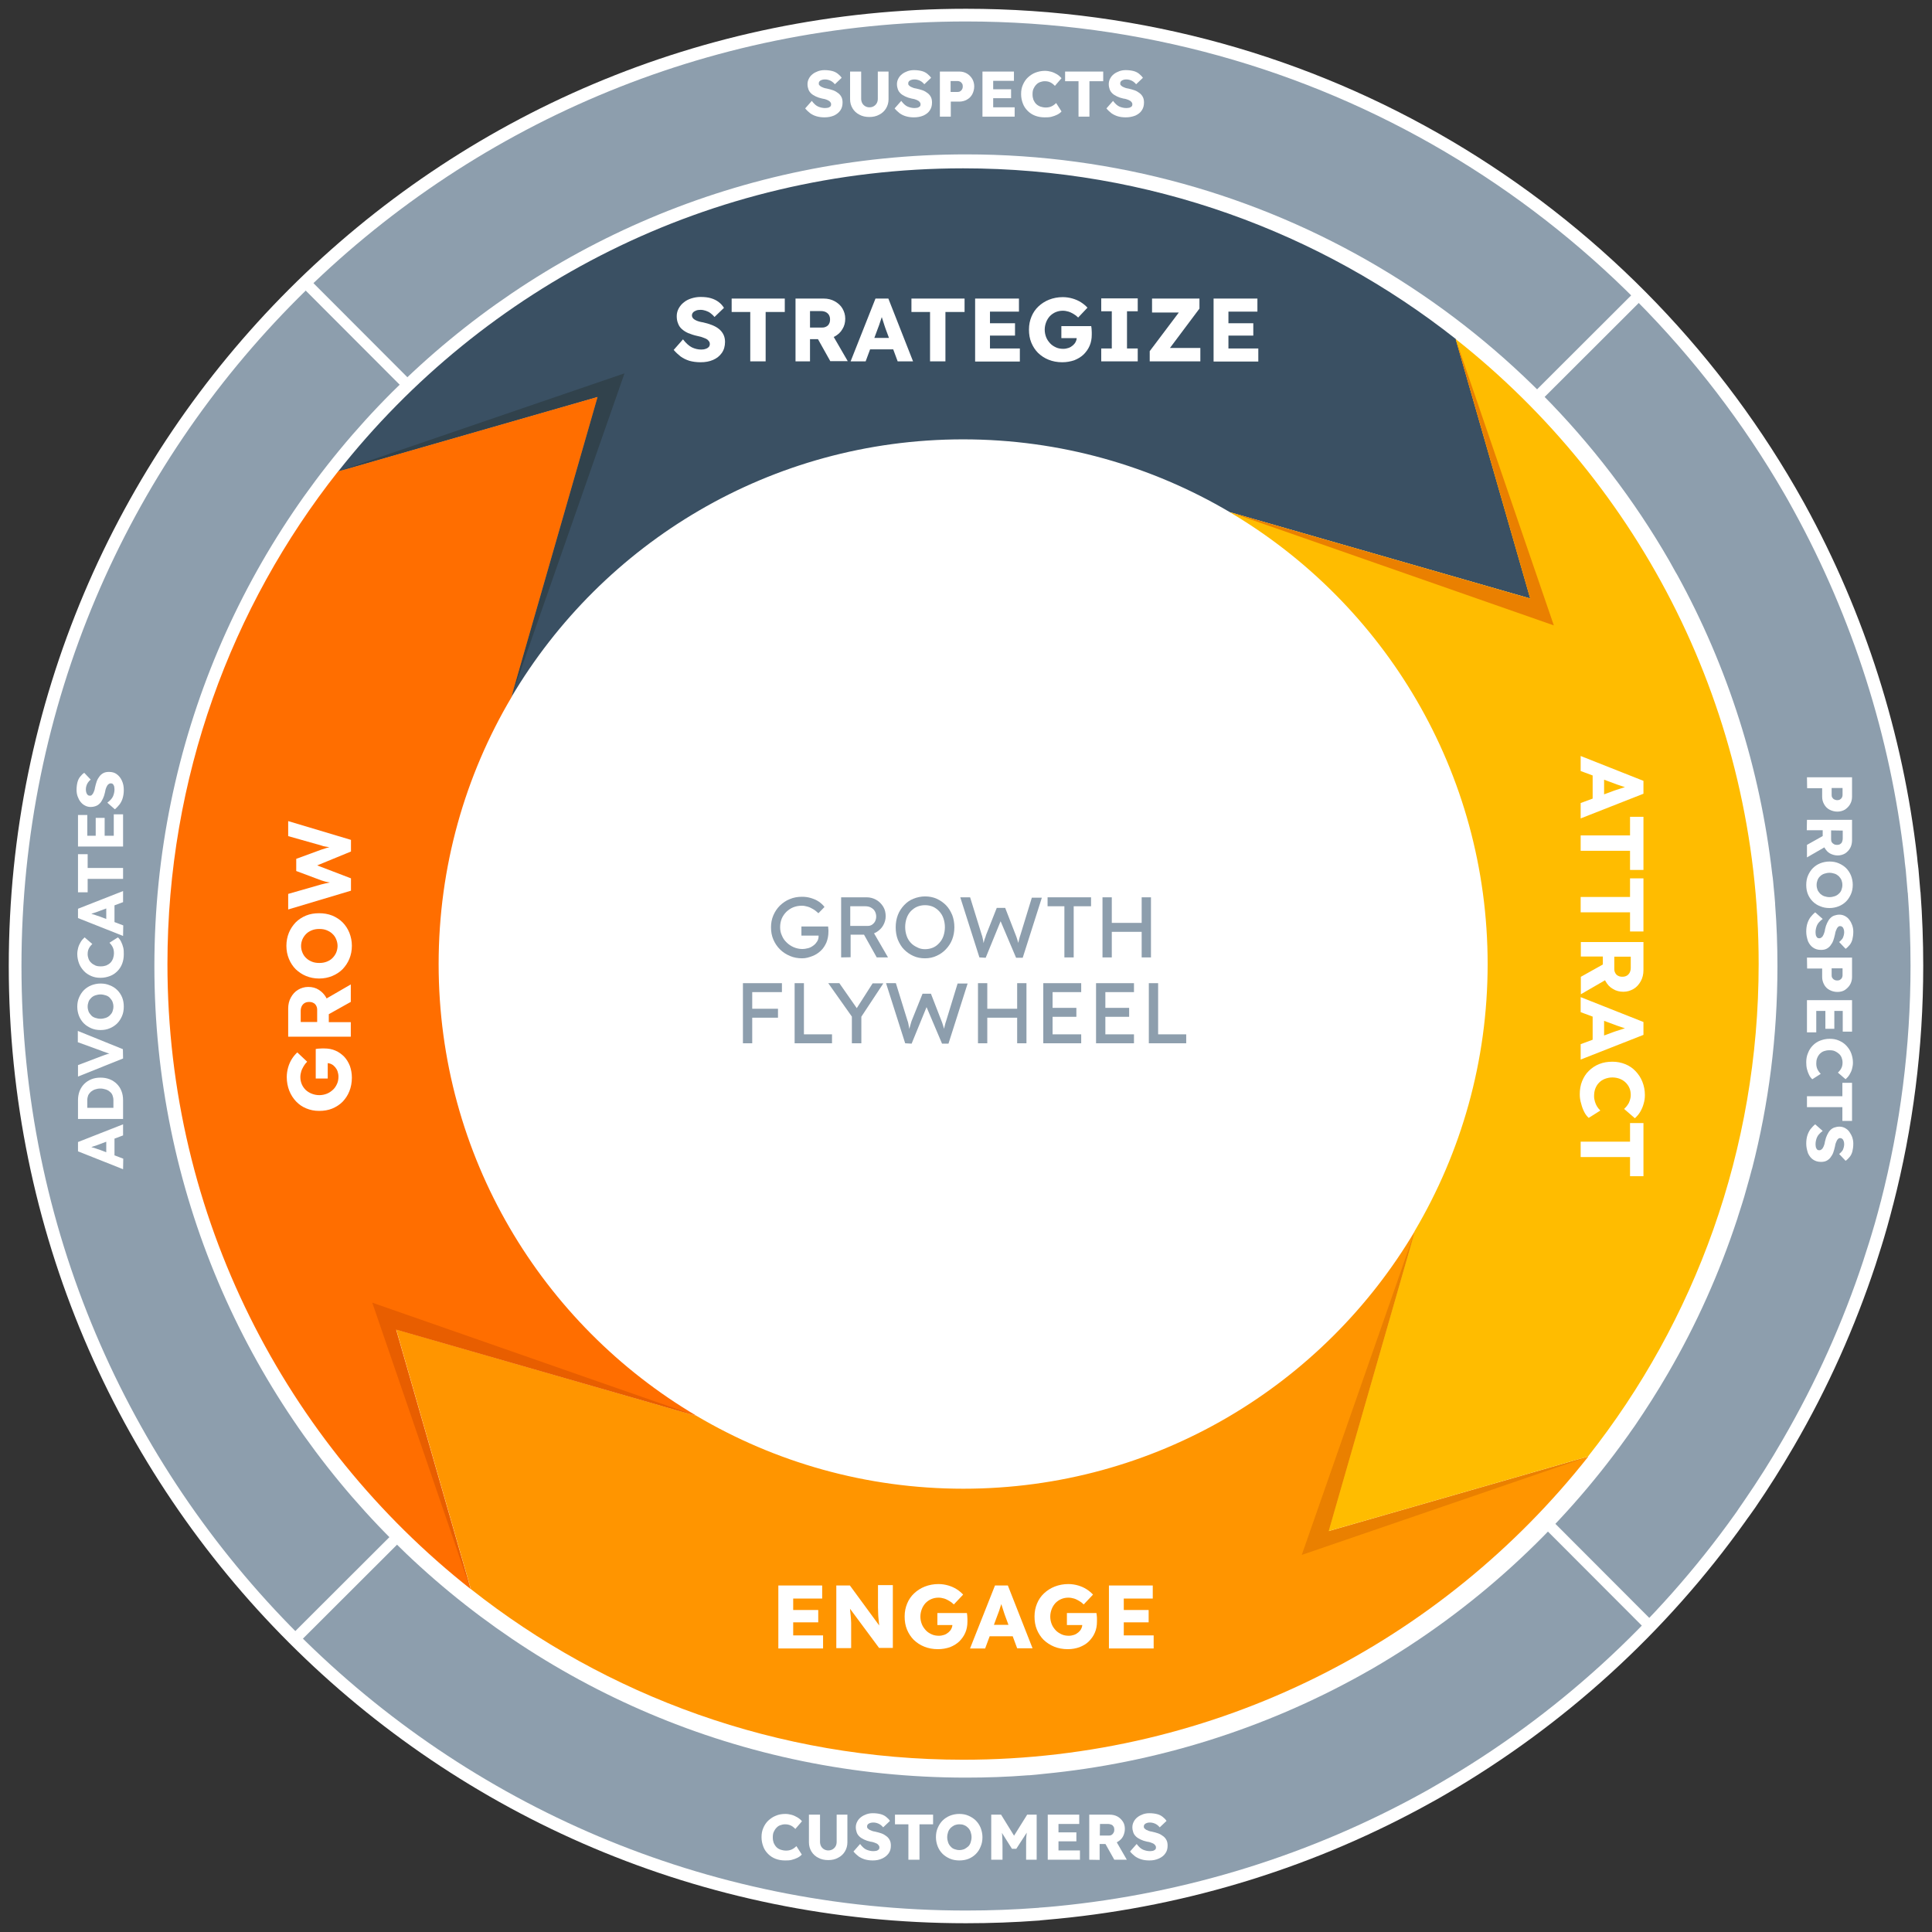 <?xml version="1.0" encoding="utf-8"?>
<!-- Generator: Adobe Illustrator 28.0.0, SVG Export Plug-In . SVG Version: 6.00 Build 0)  -->
<svg version="1.1" id="Layer_2_00000133512263148094252310000015867496368199243688_"
	 xmlns="http://www.w3.org/2000/svg" xmlns:xlink="http://www.w3.org/1999/xlink" x="0px" y="0px" viewBox="0 0 1080 1080"
	 style="enable-background:new 0 0 1080 1080;" xml:space="preserve">
<rect x="0" y="0" width="1080" height="1080" fill="#333333" stroke="none"/>
<style type="text/css">
	.st0{fill:#FFFFFF;}
	.st1{fill:#8D9EAD;}
	.st2{fill:#3A5063;}
	.st3{fill:#FF9500;}
	.st4{fill:#FFBC00;}
	.st5{fill:#FF6E00;}
	.st6{fill:#31424C;}
	.st7{fill:#EA8000;}
	.st8{fill:#E85E00;}
	.st9{fill:none;stroke:#FFFFFF;stroke-width:6;stroke-miterlimit:10;}
</style>
<path class="st0" d="M591.2,1072.6c73.4-7.1,144.9-29.3,209.6-65.4c1.2-0.7,2.4-1.3,3.6-2c1.3-0.7,2.5-1.5,3.8-2.2
	c66.1-38.4,123.2-90.4,167.4-152.4c0.8-1.1,1.5-2.2,2.3-3.2c1.1-1.5,2.1-3,3.2-4.5c7.6-11.1,14.8-22.5,21.7-34.4
	c19.1-32.8,34.2-66.9,45.7-101.6c0.2-0.5,0.3-1.1,0.5-1.6c0.9-2.9,1.9-5.9,2.8-8.8c0.5-1.5,0.9-3.1,1.4-4.6c0.6-2.1,1.2-4.1,1.8-6.2
	c1.1-4,2.2-8,3.2-12c0-0.1,0.1-0.2,0.1-0.3c11-42.7,16.8-87.4,16.8-133.5c0-13.8-0.5-27.4-1.5-40.9c0-0.2,0-0.4-0.1-0.6
	c-0.3-3.6-0.6-7.1-0.9-10.6c-0.1-1.3-0.2-2.6-0.4-3.9c-0.2-1.6-0.4-3.1-0.5-4.7c-7.9-69-29.2-136.1-62.8-197.3
	c-0.3-0.6-0.7-1.2-1-1.8c-1.4-2.5-2.8-4.9-4.2-7.4C911.1,112.7,738.1,4.9,540,4.9C244.5,4.9,4.9,244.5,4.9,540
	s239.6,535.1,535.1,535.1c13.7,0,27.3-0.5,40.8-1.5c0.2,0,0.5,0,0.7-0.1C584.8,1073.2,588,1072.9,591.2,1072.6z"/>
<path class="st1" d="M590.5,1065.6c72.5-7,143-28.9,206.8-64.5c1.2-0.7,2.4-1.3,3.5-2c1.2-0.7,2.5-1.4,3.8-2.2
	c65.2-37.8,121.6-89.2,165.2-150.4c0.8-1.1,1.5-2.1,2.2-3.2c1-1.5,2.1-3,3.1-4.5c7.5-10.9,14.7-22.2,21.4-33.9
	c18.8-32.4,33.8-66,45.1-100.2c0.2-0.5,0.3-1,0.5-1.6c0.9-2.9,1.9-5.8,2.8-8.7c0.5-1.5,0.9-3,1.4-4.6c0.6-2,1.2-4.1,1.8-6.1
	c1.1-3.9,2.2-7.9,3.2-11.8c0-0.1,0.1-0.2,0.1-0.3c10.8-42.1,16.6-86.2,16.6-131.7c0-13.6-0.5-27-1.5-40.4c0-0.2,0-0.4-0.1-0.6
	c-0.3-3.5-0.6-7-0.9-10.5c-0.1-1.3-0.2-2.6-0.4-3.9c-0.2-1.5-0.4-3.1-0.5-4.6c-7.8-68.1-28.9-134.4-62-194.7c-0.3-0.6-0.7-1.2-1-1.8
	c-1.3-2.4-2.7-4.9-4.1-7.3C906.2,118.3,735.5,12,540,12C248.4,12,12,248.4,12,540s236.4,528,528,528c13.5,0,27-0.5,40.2-1.5
	c0.2,0,0.5,0,0.7-0.1C584.2,1066.2,587.3,1065.9,590.5,1065.6z"/>
<path class="st0" d="M583.4,991.6c62.3-6,122.9-24.9,177.7-55.4c1-0.6,2-1.1,3-1.7c1.1-0.6,2.2-1.2,3.2-1.8
	c56-32.5,104.5-76.7,142-129.2c0.7-0.9,1.3-1.8,1.9-2.7c0.9-1.3,1.8-2.6,2.7-3.8c6.4-9.4,12.6-19.1,18.4-29.1
	c16.2-27.8,29-56.7,38.7-86.1c0.2-0.5,0.3-0.9,0.4-1.3c0.8-2.5,1.6-5,2.4-7.5c0.4-1.3,0.8-2.6,1.2-3.9c0.5-1.8,1-3.5,1.5-5.3
	c1-3.4,1.9-6.8,2.8-10.2c0-0.1,0-0.2,0.1-0.2c9.3-36.2,14.2-74.1,14.2-113.2c0-11.7-0.4-23.2-1.3-34.7c0-0.2,0-0.4,0-0.5
	c-0.2-3-0.5-6-0.8-9c-0.1-1.1-0.2-2.2-0.3-3.3c-0.1-1.3-0.3-2.7-0.5-4C984,429.9,966,373,937.5,321.2c-0.3-0.5-0.6-1-0.9-1.5
	c-1.2-2.1-2.3-4.2-3.5-6.3C854.7,177.6,708,86.3,540,86.3C289.4,86.3,86.3,289.5,86.3,540S289.4,993.7,540,993.7
	c11.6,0,23.2-0.4,34.6-1.3c0.2,0,0.4,0,0.6,0C577.9,992.2,580.7,991.9,583.4,991.6L583.4,991.6z"/>
<path class="st0" d="M438.8,1040c-1.9,0-3.6-0.3-5.2-0.9c-1.6-0.6-3-1.5-4.2-2.7c-1.2-1.2-2.1-2.5-2.7-4.1s-1-3.3-1-5.3
	s0.3-3.6,1-5.2s1.6-3,2.8-4.1s2.6-2.1,4.2-2.7c1.6-0.7,3.4-1,5.3-1c1.2,0,2.4,0.2,3.5,0.5s2.2,0.8,3.2,1.4c1,0.6,1.9,1.3,2.6,2.2
	l-3.7,4.3c-0.5-0.5-1-1-1.6-1.4s-1.2-0.7-1.9-0.9s-1.4-0.3-2.2-0.3c-1,0-1.9,0.2-2.7,0.5c-0.9,0.3-1.6,0.8-2.2,1.5
	c-0.6,0.6-1.1,1.4-1.5,2.3c-0.4,0.9-0.5,1.9-0.5,3.1s0.2,2.1,0.5,3c0.4,0.9,0.9,1.7,1.5,2.3c0.6,0.7,1.4,1.1,2.4,1.5
	c0.9,0.3,2,0.5,3.1,0.5c0.8,0,1.5-0.1,2.2-0.3c0.7-0.2,1.3-0.5,1.9-0.9s1.1-0.8,1.6-1.3l3,4.7c-0.6,0.7-1.4,1.3-2.4,1.8
	c-1,0.5-2.1,0.9-3.3,1.2S440.1,1040,438.8,1040L438.8,1040z"/>
<path class="st0" d="M463,1039.8c-2.1,0-4-0.4-5.6-1.3c-1.6-0.8-2.9-2-3.8-3.5c-0.9-1.5-1.4-3.2-1.4-5.1v-15.5h6.2v15.2
	c0,0.9,0.2,1.7,0.6,2.5c0.4,0.7,1,1.3,1.7,1.7c0.7,0.4,1.5,0.6,2.3,0.6c0.9,0,1.7-0.2,2.4-0.6s1.3-1,1.7-1.7s0.6-1.6,0.6-2.5v-15.2
	h6v15.5c0,1.9-0.5,3.6-1.4,5.1c-0.9,1.5-2.2,2.7-3.8,3.5C466.9,1039.4,465.1,1039.8,463,1039.8L463,1039.8z"/>
<path class="st0" d="M487.9,1040c-1.7,0-3.1-0.2-4.5-0.6c-1.3-0.4-2.5-1-3.5-1.7c-1-0.8-2-1.7-2.8-2.7l3.7-4.2
	c1.2,1.6,2.4,2.7,3.6,3.2s2.5,0.8,3.8,0.8c0.6,0,1.2-0.1,1.8-0.2c0.5-0.2,0.9-0.4,1.2-0.7c0.3-0.3,0.4-0.7,0.4-1.2
	c0-0.4-0.1-0.7-0.3-1s-0.4-0.5-0.7-0.8s-0.7-0.4-1.1-0.6s-0.9-0.3-1.4-0.5s-1-0.2-1.5-0.3c-1.4-0.3-2.6-0.7-3.6-1.2
	c-1-0.5-1.9-1-2.6-1.7s-1.2-1.4-1.5-2.3s-0.5-1.8-0.5-2.9c0-1.1,0.3-2.2,0.8-3.1c0.5-1,1.2-1.8,2.1-2.5c0.9-0.7,1.9-1.2,3-1.6
	s2.4-0.6,3.6-0.6c1.7,0,3.1,0.2,4.3,0.5c1.2,0.3,2.2,0.8,3.1,1.5c0.9,0.7,1.6,1.4,2.2,2.3l-3.8,3.6c-0.5-0.6-1-1.1-1.6-1.5
	c-0.6-0.4-1.2-0.7-1.9-0.9s-1.3-0.3-2-0.3s-1.3,0.1-1.9,0.3c-0.5,0.2-0.9,0.4-1.2,0.8c-0.3,0.3-0.4,0.7-0.4,1.2c0,0.4,0.1,0.8,0.4,1
	c0.2,0.3,0.6,0.5,1,0.8c0.4,0.2,0.9,0.4,1.4,0.6c0.5,0.2,1.1,0.3,1.7,0.4c1.3,0.3,2.5,0.6,3.6,1c1.1,0.4,2,1,2.8,1.6
	s1.4,1.4,1.8,2.2c0.4,0.8,0.6,1.8,0.6,3c0,1.8-0.4,3.2-1.3,4.4c-0.9,1.2-2,2.1-3.5,2.8C491.5,1039.7,489.8,1040,487.9,1040
	L487.9,1040z"/>
<path class="st0" d="M507.8,1039.6v-19.8h-7.5v-5.4h21.3v5.4H514v19.8H507.8L507.8,1039.6z"/>
<path class="st0" d="M536.3,1040c-1.9,0-3.7-0.3-5.3-1c-1.6-0.7-3-1.6-4.1-2.7c-1.2-1.2-2.1-2.6-2.7-4.1s-1-3.3-1-5.2s0.3-3.6,1-5.2
	s1.6-3,2.7-4.1s2.6-2.1,4.1-2.7s3.3-1,5.2-1s3.6,0.3,5.2,1s3,1.6,4.1,2.7s2.1,2.6,2.7,4.1c0.6,1.6,1,3.3,1,5.2s-0.3,3.6-1,5.2
	c-0.6,1.6-1.5,3-2.7,4.2s-2.6,2.1-4.1,2.7S538.2,1040,536.3,1040L536.3,1040z M536.3,1034.2c1,0,1.9-0.2,2.7-0.5
	c0.8-0.4,1.5-0.9,2.2-1.5s1.1-1.4,1.4-2.3c0.3-0.9,0.5-1.9,0.5-2.9s-0.2-2-0.5-2.9c-0.3-0.9-0.8-1.7-1.4-2.3s-1.3-1.2-2.2-1.5
	c-0.8-0.4-1.7-0.5-2.7-0.5s-1.9,0.2-2.7,0.5c-0.8,0.4-1.5,0.9-2.2,1.5c-0.6,0.7-1.1,1.4-1.4,2.3c-0.3,0.9-0.5,1.9-0.5,2.9
	s0.2,2,0.5,2.9c0.3,0.9,0.8,1.7,1.4,2.3c0.6,0.7,1.3,1.2,2.2,1.5S535.3,1034.2,536.3,1034.2L536.3,1034.2z"/>
<path class="st0" d="M554.1,1039.6v-25.2h5.5l9.2,14.9l-3.9,0l9.3-14.9h5.3v25.2h-5.9v-7.8c0-2.2,0-4.1,0.2-5.8s0.3-3.4,0.6-5.2
	l0.7,1.9l-7,10.8h-2.4l-6.8-10.8l0.7-1.9c0.3,1.6,0.5,3.3,0.6,5c0.1,1.7,0.2,3.7,0.2,6v7.8L554.1,1039.6L554.1,1039.6z"/>
<path class="st0" d="M585.7,1039.6v-25.2h17.6v5.2h-11.6v14.8h12v5.2L585.7,1039.6L585.7,1039.6z M588.6,1029.3v-5h13.1v5H588.6z"/>
<path class="st0" d="M608.9,1039.6v-25.2h11.3c1.6,0,3.1,0.3,4.4,1c1.3,0.7,2.3,1.7,3.1,2.9s1.1,2.6,1.1,4.1s-0.4,3-1.1,4.3
	c-0.7,1.3-1.8,2.2-3.1,3s-2.8,1.1-4.4,1.1h-5.5v8.9L608.9,1039.6L608.9,1039.6z M614.8,1026.1h5c0.6,0,1.2-0.1,1.6-0.4
	c0.5-0.3,0.8-0.7,1.1-1.2s0.4-1.1,0.4-1.7s-0.1-1.2-0.4-1.7s-0.7-0.9-1.2-1.1s-1.2-0.4-2-0.4h-4.4L614.8,1026.1L614.8,1026.1z
	 M622.9,1039.6l-6.4-11.4l6.3-0.9l7.1,12.3H622.9L622.9,1039.6z"/>
<path class="st0" d="M642.5,1040c-1.7,0-3.2-0.2-4.5-0.6c-1.3-0.4-2.5-1-3.5-1.7c-1-0.8-2-1.7-2.8-2.7l3.7-4.2
	c1.2,1.6,2.4,2.7,3.6,3.2s2.5,0.8,3.8,0.8c0.7,0,1.2-0.1,1.8-0.2c0.5-0.2,0.9-0.4,1.2-0.7c0.3-0.3,0.4-0.7,0.4-1.2
	c0-0.4-0.1-0.7-0.3-1s-0.4-0.5-0.7-0.8s-0.7-0.4-1.1-0.6c-0.4-0.2-0.9-0.3-1.4-0.5s-1-0.2-1.5-0.3c-1.4-0.3-2.6-0.7-3.6-1.2
	c-1-0.5-1.9-1-2.6-1.7s-1.2-1.4-1.5-2.3s-0.5-1.8-0.5-2.9c0-1.1,0.3-2.2,0.8-3.1c0.5-1,1.2-1.8,2.1-2.5s1.9-1.2,3-1.6
	s2.3-0.6,3.6-0.6c1.7,0,3.1,0.2,4.3,0.5c1.2,0.3,2.2,0.8,3.1,1.5s1.6,1.4,2.2,2.3l-3.8,3.6c-0.5-0.6-1-1.1-1.6-1.5s-1.2-0.7-1.9-0.9
	c-0.7-0.2-1.3-0.3-2-0.3s-1.3,0.1-1.8,0.3c-0.5,0.2-0.9,0.4-1.2,0.8c-0.3,0.3-0.4,0.7-0.4,1.2c0,0.4,0.1,0.8,0.4,1
	c0.2,0.3,0.6,0.5,1,0.8c0.4,0.2,0.9,0.4,1.4,0.6c0.5,0.2,1.1,0.3,1.7,0.4c1.3,0.3,2.5,0.6,3.6,1s2,1,2.8,1.6s1.4,1.4,1.8,2.2
	s0.6,1.8,0.6,3c0,1.8-0.4,3.2-1.3,4.4c-0.8,1.2-2,2.1-3.5,2.8C646.1,1039.7,644.5,1040,642.5,1040L642.5,1040z"/>
<path class="st0" d="M1010.1,434.5h25.2v10.9c0,1.6-0.4,3-1.1,4.2c-0.7,1.2-1.7,2.2-2.9,3c-1.2,0.7-2.7,1.1-4.2,1.1
	s-3.1-0.4-4.4-1.1c-1.3-0.7-2.3-1.7-3-3c-0.7-1.2-1.1-2.6-1.1-4.2v-4.8h-8.4L1010.1,434.5L1010.1,434.5z M1023.9,440.5v4
	c0,0.5,0.1,1,0.4,1.4c0.3,0.4,0.6,0.8,1.1,1s1,0.4,1.6,0.4s1.2-0.1,1.6-0.4c0.4-0.3,0.8-0.6,1-1c0.2-0.4,0.4-0.9,0.4-1.4v-4H1023.9
	L1023.9,440.5z"/>
<path class="st0" d="M1010.1,458.3h25.2v11.3c0,1.6-0.3,3.1-1,4.4s-1.7,2.3-2.9,3.1c-1.2,0.7-2.6,1.1-4.1,1.1s-3-0.4-4.3-1.1
	c-1.3-0.7-2.2-1.8-3-3.1s-1.1-2.8-1.1-4.4v-5.5h-8.9L1010.1,458.3L1010.1,458.3z M1010.1,472.3l11.4-6.4l0.9,6.3l-12.3,7.1V472.3z
	 M1023.6,464.2v5c0,0.6,0.1,1.2,0.4,1.6c0.3,0.5,0.7,0.8,1.2,1.1s1.1,0.4,1.7,0.4s1.2-0.1,1.7-0.4c0.5-0.3,0.9-0.7,1.1-1.2
	s0.4-1.2,0.4-2v-4.4L1023.6,464.2L1023.6,464.2z"/>
<path class="st0" d="M1009.7,494.7c0-1.9,0.3-3.7,1-5.3s1.6-3,2.7-4.1c1.2-1.2,2.6-2.1,4.1-2.7s3.3-1,5.2-1c1.9,0,3.6,0.3,5.2,1
	s3,1.6,4.1,2.7s2.1,2.6,2.7,4.1s1,3.3,1,5.2s-0.3,3.6-1,5.2s-1.6,3-2.7,4.1c-1.2,1.2-2.6,2.1-4.1,2.7s-3.3,1-5.2,1s-3.6-0.3-5.2-1
	c-1.6-0.6-3-1.5-4.2-2.7s-2.1-2.6-2.7-4.1S1009.7,496.6,1009.7,494.7z M1015.5,494.7c0,1,0.2,1.9,0.5,2.7s0.9,1.5,1.5,2.2
	c0.7,0.6,1.4,1.1,2.3,1.4c0.9,0.3,1.9,0.5,2.9,0.5s2-0.2,2.9-0.5c0.9-0.3,1.7-0.8,2.3-1.4c0.7-0.6,1.2-1.3,1.5-2.2s0.5-1.7,0.5-2.7
	s-0.2-1.9-0.5-2.7s-0.9-1.5-1.5-2.2c-0.7-0.6-1.4-1.1-2.3-1.4c-0.9-0.3-1.9-0.5-2.9-0.5s-2,0.2-2.9,0.5c-0.9,0.3-1.7,0.8-2.3,1.4
	c-0.7,0.6-1.2,1.4-1.5,2.2S1015.5,493.7,1015.5,494.7L1015.5,494.7z"/>
<path class="st0" d="M1009.7,520.8c0-1.7,0.2-3.2,0.6-4.5s1-2.5,1.7-3.5c0.8-1,1.7-2,2.7-2.8l4.2,3.7c-1.6,1.2-2.7,2.4-3.2,3.6
	s-0.8,2.5-0.8,3.8c0,0.7,0.1,1.2,0.2,1.8c0.2,0.5,0.4,0.9,0.7,1.2c0.3,0.3,0.7,0.4,1.2,0.4c0.4,0,0.7-0.1,1-0.3s0.5-0.4,0.8-0.7
	c0.2-0.3,0.4-0.7,0.6-1.1s0.3-0.9,0.5-1.4s0.2-1,0.3-1.5c0.3-1.4,0.7-2.6,1.2-3.6c0.5-1,1-1.9,1.7-2.6s1.4-1.2,2.3-1.5
	s1.8-0.5,2.9-0.5c1.1,0,2.2,0.3,3.1,0.8c0.9,0.5,1.8,1.2,2.4,2.1c0.7,0.9,1.2,1.9,1.6,3c0.4,1.2,0.6,2.3,0.6,3.6
	c0,1.7-0.2,3.1-0.5,4.3s-0.8,2.2-1.5,3.1c-0.7,0.8-1.4,1.6-2.3,2.2l-3.6-3.8c0.6-0.5,1.1-1,1.6-1.6s0.7-1.2,0.9-1.9s0.3-1.3,0.3-2
	s-0.1-1.3-0.3-1.8c-0.2-0.5-0.4-0.9-0.8-1.2s-0.7-0.4-1.2-0.4c-0.4,0-0.8,0.1-1,0.4c-0.3,0.2-0.6,0.6-0.8,1
	c-0.2,0.4-0.4,0.9-0.6,1.4s-0.3,1.1-0.4,1.7c-0.3,1.3-0.6,2.5-1,3.6s-1,2-1.6,2.8s-1.4,1.4-2.2,1.8c-0.8,0.4-1.8,0.6-3,0.6
	c-1.8,0-3.2-0.4-4.5-1.3c-1.2-0.8-2.1-2-2.8-3.5C1010.1,524.4,1009.7,522.7,1009.7,520.8L1009.7,520.8z"/>
<path class="st0" d="M1010.1,535.3h25.2v10.9c0,1.6-0.4,3-1.1,4.2s-1.7,2.2-2.9,3s-2.7,1.1-4.2,1.1s-3.1-0.4-4.4-1.1
	c-1.3-0.7-2.3-1.7-3-3s-1.1-2.7-1.1-4.2v-4.8h-8.4L1010.1,535.3L1010.1,535.3z M1023.9,541.3v4c0,0.5,0.1,1,0.4,1.4
	c0.3,0.4,0.6,0.8,1.1,1c0.5,0.3,1,0.4,1.6,0.4s1.2-0.1,1.6-0.4c0.4-0.3,0.8-0.6,1-1s0.4-0.9,0.4-1.4v-4H1023.9L1023.9,541.3z"/>
<path class="st0" d="M1010.1,559.1h25.2v17.6h-5.2v-11.6h-14.8v12h-5.2V559.1z M1020.4,562h5v13.1h-5L1020.4,562L1020.4,562z"/>
<path class="st0" d="M1009.7,593.8c0-1.9,0.3-3.6,1-5.2c0.6-1.6,1.5-3,2.7-4.2c1.2-1.2,2.5-2.1,4.1-2.7c1.6-0.6,3.3-1,5.3-1
	s3.6,0.3,5.2,1s3,1.6,4.1,2.8s2.1,2.6,2.7,4.2s1,3.4,1,5.3c0,1.2-0.2,2.4-0.5,3.5c-0.3,1.2-0.8,2.2-1.4,3.2c-0.6,1-1.3,1.8-2.2,2.6
	l-4.3-3.7c0.5-0.5,1-1,1.4-1.6s0.7-1.2,0.9-1.8c0.2-0.7,0.3-1.4,0.3-2.2c0-1-0.2-1.9-0.5-2.7s-0.8-1.6-1.5-2.2s-1.4-1.1-2.3-1.5
	c-0.9-0.4-1.9-0.5-3.1-0.5s-2.1,0.2-3,0.5s-1.7,0.9-2.3,1.5s-1.1,1.4-1.5,2.4s-0.5,2-0.5,3.1c0,0.8,0.1,1.5,0.3,2.2
	c0.2,0.7,0.5,1.3,0.9,1.9c0.4,0.6,0.8,1.1,1.3,1.6l-4.7,3c-0.7-0.6-1.3-1.4-1.8-2.4c-0.5-1-0.9-2.1-1.2-3.3
	S1009.7,595.1,1009.7,593.8L1009.7,593.8z"/>
<path class="st0" d="M1010.1,612.8h19.8v-7.5h5.4v21.3h-5.4v-7.7h-19.8L1010.1,612.8L1010.1,612.8z"/>
<path class="st0" d="M1009.7,639.3c0-1.7,0.2-3.2,0.6-4.5s1-2.5,1.7-3.5c0.8-1,1.7-2,2.7-2.8l4.2,3.7c-1.6,1.2-2.7,2.4-3.2,3.6
	s-0.8,2.5-0.8,3.8c0,0.7,0.1,1.2,0.2,1.8c0.2,0.5,0.4,0.9,0.7,1.2c0.3,0.3,0.7,0.4,1.2,0.4c0.4,0,0.7-0.1,1-0.3s0.5-0.4,0.8-0.7
	c0.2-0.3,0.4-0.7,0.6-1.1c0.2-0.4,0.3-0.9,0.5-1.4c0.1-0.5,0.2-1,0.3-1.5c0.3-1.4,0.7-2.6,1.2-3.6c0.5-1,1-1.9,1.7-2.6
	s1.4-1.2,2.3-1.5s1.8-0.5,2.9-0.5c1.1,0,2.2,0.3,3.1,0.8c0.9,0.5,1.8,1.2,2.4,2.1s1.2,1.9,1.6,3c0.4,1.2,0.6,2.3,0.6,3.6
	c0,1.7-0.2,3.1-0.5,4.3s-0.8,2.2-1.5,3.1c-0.7,0.8-1.4,1.6-2.3,2.2l-3.6-3.8c0.6-0.5,1.1-1,1.6-1.6s0.7-1.2,0.9-1.9s0.3-1.3,0.3-2
	s-0.1-1.3-0.3-1.8s-0.4-0.9-0.8-1.2s-0.7-0.4-1.2-0.4c-0.4,0-0.8,0.1-1,0.4c-0.3,0.2-0.6,0.6-0.8,1s-0.4,0.9-0.6,1.4
	c-0.2,0.5-0.3,1.1-0.4,1.7c-0.3,1.3-0.6,2.5-1,3.6s-1,2-1.6,2.8s-1.4,1.4-2.2,1.8c-0.8,0.4-1.8,0.6-3,0.6c-1.8,0-3.2-0.4-4.5-1.3
	c-1.2-0.8-2.1-2-2.8-3.5C1010.1,642.9,1009.7,641.2,1009.7,639.3L1009.7,639.3z"/>
<path class="st0" d="M68.8,653.6l-25.2-10v-5.2l25.2-9.9v6.2L56,639.5c-0.5,0.2-1,0.4-1.6,0.6c-0.6,0.2-1.2,0.4-1.8,0.6
	c-0.6,0.2-1.2,0.4-1.8,0.6s-1.1,0.3-1.6,0.5l0-1.1c0.6,0.1,1.2,0.3,1.8,0.5c0.6,0.2,1.2,0.4,1.7,0.5c0.6,0.2,1.1,0.4,1.7,0.6
	c0.6,0.2,1.2,0.4,1.8,0.6l12.7,4.8L68.8,653.6L68.8,653.6z M64,648.9l-4.6-1.9v-11.6l4.6-1.9V648.9z"/>
<path class="st0" d="M68.8,625.5H43.6v-10.5c0-1.8,0.3-3.5,0.9-5.1c0.6-1.5,1.5-2.9,2.6-4s2.5-2,4-2.6c1.5-0.6,3.2-0.9,5.1-0.9
	s3.5,0.3,5.1,0.9c1.5,0.6,2.9,1.5,4,2.6c1.1,1.1,2,2.4,2.6,4c0.6,1.5,0.9,3.2,0.9,5.1L68.8,625.5L68.8,625.5z M64.6,619.3l-1.2,0.8
	v-5.1c0-1-0.2-1.9-0.5-2.7c-0.3-0.8-0.8-1.5-1.5-2c-0.6-0.6-1.4-1-2.3-1.3s-1.9-0.5-3-0.5s-2.1,0.2-3,0.5s-1.6,0.8-2.3,1.3
	c-0.6,0.6-1.1,1.2-1.5,2c-0.3,0.8-0.5,1.7-0.5,2.7v5.2l-1.2-0.9L64.6,619.3L64.6,619.3z"/>
<path class="st0" d="M68.8,591.7l-25.2,10.1v-6.4l12.9-4.9c0.7-0.3,1.4-0.5,1.9-0.7c0.5-0.2,1.1-0.4,1.5-0.5s1-0.3,1.5-0.4
	c0.5-0.1,1-0.3,1.7-0.5v1.1c-0.8-0.2-1.5-0.4-2.2-0.6c-0.6-0.2-1.3-0.4-2-0.7c-0.7-0.2-1.5-0.5-2.5-0.9l-12.9-4.7v-6.3l25.2,10.2
	L68.8,591.7L68.8,591.7z"/>
<path class="st0" d="M69.2,562.7c0,1.9-0.3,3.7-1,5.3s-1.6,3-2.7,4.1s-2.6,2.1-4.1,2.7c-1.6,0.7-3.3,1-5.2,1s-3.6-0.3-5.2-1
	c-1.6-0.7-3-1.6-4.1-2.7s-2.1-2.6-2.7-4.1s-1-3.3-1-5.2s0.3-3.6,1-5.2c0.7-1.6,1.6-3,2.7-4.1s2.6-2.1,4.1-2.7c1.6-0.6,3.3-1,5.2-1
	s3.6,0.3,5.2,1c1.6,0.6,3,1.5,4.2,2.7s2.1,2.6,2.7,4.1S69.2,560.8,69.2,562.7L69.2,562.7z M63.4,562.7c0-1-0.2-1.9-0.5-2.7
	s-0.9-1.5-1.5-2.2s-1.4-1.1-2.3-1.4c-0.9-0.3-1.9-0.5-2.9-0.5s-2,0.2-2.9,0.5c-0.9,0.3-1.7,0.8-2.3,1.4s-1.2,1.3-1.5,2.2
	s-0.5,1.7-0.5,2.7s0.2,1.9,0.5,2.7s0.9,1.5,1.5,2.2s1.4,1.1,2.3,1.4s1.9,0.5,2.9,0.5s2-0.2,2.9-0.5s1.7-0.8,2.3-1.4s1.2-1.3,1.5-2.2
	S63.4,563.7,63.4,562.7L63.4,562.7z"/>
<path class="st0" d="M69.2,533.5c0,1.9-0.3,3.6-0.9,5.2c-0.6,1.6-1.5,3-2.7,4.2c-1.2,1.2-2.5,2.1-4.1,2.7c-1.6,0.6-3.3,1-5.3,1
	s-3.6-0.3-5.2-1s-3-1.6-4.1-2.8s-2.1-2.6-2.7-4.2s-1-3.4-1-5.3c0-1.2,0.2-2.4,0.5-3.5s0.8-2.2,1.4-3.2c0.6-1,1.3-1.8,2.2-2.6
	l4.3,3.7c-0.5,0.5-1,1-1.4,1.6s-0.7,1.2-0.9,1.8c-0.2,0.7-0.3,1.4-0.3,2.2c0,1,0.2,1.9,0.5,2.7c0.3,0.8,0.8,1.6,1.5,2.2
	c0.6,0.6,1.4,1.1,2.3,1.5s1.9,0.5,3.1,0.5s2.1-0.2,3-0.5c0.9-0.4,1.7-0.9,2.3-1.5s1.1-1.4,1.5-2.4c0.3-0.9,0.5-2,0.5-3.1
	c0-0.8-0.1-1.5-0.3-2.2c-0.2-0.7-0.5-1.3-0.9-1.9c-0.4-0.6-0.8-1.1-1.3-1.6l4.7-3c0.7,0.6,1.3,1.4,1.8,2.4c0.5,1,0.9,2.1,1.2,3.3
	S69.2,532.2,69.2,533.5L69.2,533.5z"/>
<path class="st0" d="M68.8,523.2l-25.2-10V508l25.2-9.9v6.2L56,509.1c-0.5,0.2-1,0.4-1.6,0.6c-0.6,0.2-1.2,0.4-1.8,0.6
	c-0.6,0.2-1.2,0.4-1.8,0.6s-1.1,0.3-1.6,0.5l0-1.1c0.6,0.1,1.2,0.3,1.8,0.5c0.6,0.2,1.2,0.4,1.7,0.5c0.6,0.2,1.1,0.4,1.7,0.6
	c0.6,0.2,1.2,0.4,1.8,0.6l12.7,4.8L68.8,523.2L68.8,523.2z M64,518.4l-4.6-1.9v-11.6l4.6-1.9V518.4L64,518.4z"/>
<path class="st0" d="M68.8,491.3H49v7.5h-5.4v-21.3H49v7.7h19.8V491.3z"/>
<path class="st0" d="M68.8,473.2H43.6v-17.6h5.2v11.6h14.8v-12h5.2V473.2z M58.5,470.3h-5v-13.1h5V470.3z"/>
<path class="st0" d="M69.2,441.6c0,1.7-0.2,3.1-0.6,4.5s-1,2.5-1.7,3.5c-0.8,1-1.7,2-2.7,2.8l-4.2-3.7c1.6-1.2,2.7-2.4,3.2-3.6
	c0.5-1.2,0.8-2.5,0.8-3.8c0-0.6-0.1-1.2-0.2-1.8c-0.2-0.5-0.4-0.9-0.7-1.2c-0.3-0.3-0.7-0.4-1.2-0.4c-0.4,0-0.7,0.1-1,0.3
	s-0.5,0.4-0.8,0.7c-0.2,0.3-0.4,0.7-0.6,1.1c-0.2,0.4-0.3,0.9-0.5,1.4c-0.1,0.5-0.2,1-0.3,1.5c-0.3,1.4-0.7,2.6-1.2,3.6
	c-0.5,1-1,1.9-1.7,2.6s-1.4,1.2-2.3,1.5c-0.8,0.3-1.8,0.5-2.9,0.5c-1.1,0-2.2-0.3-3.1-0.8c-1-0.5-1.8-1.2-2.5-2.1
	c-0.7-0.9-1.2-1.9-1.6-3s-0.6-2.4-0.6-3.6c0-1.7,0.2-3.1,0.5-4.3c0.3-1.2,0.8-2.2,1.5-3.1c0.7-0.9,1.4-1.6,2.3-2.2l3.6,3.8
	c-0.6,0.5-1.1,1-1.5,1.6c-0.4,0.6-0.7,1.2-0.9,1.9c-0.2,0.7-0.3,1.3-0.3,2s0.1,1.3,0.3,1.9c0.2,0.5,0.4,0.9,0.8,1.2
	c0.3,0.3,0.7,0.4,1.2,0.4c0.4,0,0.8-0.1,1-0.4c0.3-0.2,0.5-0.6,0.8-1c0.2-0.4,0.4-0.9,0.6-1.4c0.2-0.5,0.3-1.1,0.4-1.7
	c0.3-1.3,0.6-2.5,1-3.6c0.4-1.1,1-2,1.6-2.8c0.6-0.8,1.4-1.4,2.2-1.8c0.8-0.4,1.8-0.6,3-0.6c1.8,0,3.2,0.4,4.4,1.3
	c1.2,0.9,2.1,2,2.8,3.5C68.9,438,69.2,439.7,69.2,441.6L69.2,441.6z"/>
<path class="st0" d="M460.9,65.6c-1.7,0-3.1-0.2-4.5-0.6s-2.5-1-3.5-1.7c-1-0.8-2-1.7-2.8-2.7l3.7-4.2c1.2,1.6,2.4,2.7,3.6,3.2
	c1.2,0.5,2.5,0.8,3.8,0.8c0.6,0,1.2-0.1,1.8-0.2c0.5-0.2,0.9-0.4,1.2-0.7c0.3-0.3,0.4-0.7,0.4-1.2c0-0.4-0.1-0.7-0.3-1
	s-0.4-0.5-0.7-0.8c-0.3-0.2-0.7-0.4-1.1-0.6c-0.4-0.2-0.9-0.3-1.4-0.5c-0.5-0.1-1-0.2-1.5-0.3c-1.4-0.3-2.6-0.7-3.6-1.2
	c-1-0.5-1.9-1-2.6-1.7s-1.2-1.4-1.5-2.3c-0.3-0.8-0.5-1.8-0.5-2.9c0-1.1,0.3-2.2,0.8-3.1c0.5-1,1.2-1.8,2.1-2.5
	c0.9-0.7,1.9-1.2,3-1.6c1.1-0.4,2.4-0.6,3.6-0.6c1.7,0,3.1,0.2,4.3,0.5c1.2,0.3,2.2,0.8,3.1,1.5c0.9,0.7,1.6,1.4,2.2,2.3l-3.8,3.6
	c-0.5-0.6-1-1.1-1.6-1.5c-0.6-0.4-1.2-0.7-1.9-0.9c-0.7-0.2-1.3-0.3-2-0.3s-1.3,0.1-1.9,0.3c-0.5,0.2-0.9,0.4-1.2,0.8
	c-0.3,0.3-0.4,0.7-0.4,1.2c0,0.4,0.1,0.8,0.4,1c0.2,0.3,0.6,0.5,1,0.8c0.4,0.2,0.9,0.4,1.4,0.6c0.5,0.2,1.1,0.3,1.7,0.4
	c1.3,0.3,2.5,0.6,3.6,1c1.1,0.4,2,1,2.8,1.6c0.8,0.6,1.4,1.4,1.8,2.2c0.4,0.8,0.6,1.8,0.6,3c0,1.8-0.4,3.2-1.3,4.5
	c-0.9,1.2-2,2.1-3.5,2.8C464.5,65.3,462.8,65.6,460.9,65.6L460.9,65.6z"/>
<path class="st0" d="M486,65.4c-2.1,0-4-0.4-5.6-1.3c-1.6-0.8-2.9-2-3.8-3.5c-0.9-1.5-1.4-3.2-1.4-5.1V40h6.2v15.2
	c0,0.9,0.2,1.7,0.6,2.5c0.4,0.7,1,1.3,1.7,1.7s1.5,0.6,2.3,0.6c0.9,0,1.7-0.2,2.4-0.6c0.7-0.4,1.3-1,1.7-1.7s0.6-1.5,0.6-2.5V40h6
	v15.5c0,1.9-0.5,3.6-1.4,5.1c-0.9,1.5-2.2,2.7-3.8,3.5C489.9,65,488,65.4,486,65.4L486,65.4z"/>
<path class="st0" d="M510.9,65.6c-1.7,0-3.1-0.2-4.5-0.6s-2.5-1-3.5-1.7c-1-0.8-2-1.7-2.8-2.7l3.7-4.2c1.2,1.6,2.4,2.7,3.6,3.2
	c1.2,0.5,2.5,0.8,3.8,0.8c0.6,0,1.2-0.1,1.8-0.2c0.5-0.2,0.9-0.4,1.2-0.7c0.3-0.3,0.4-0.7,0.4-1.2c0-0.4-0.1-0.7-0.3-1
	s-0.4-0.5-0.7-0.8c-0.3-0.2-0.7-0.4-1.1-0.6c-0.4-0.2-0.9-0.3-1.4-0.5c-0.5-0.1-1-0.2-1.5-0.3c-1.4-0.3-2.6-0.7-3.6-1.2
	c-1-0.5-1.9-1-2.6-1.7s-1.2-1.4-1.5-2.3c-0.3-0.8-0.5-1.8-0.5-2.9c0-1.1,0.3-2.2,0.8-3.1c0.5-1,1.2-1.8,2.1-2.5
	c0.9-0.7,1.9-1.2,3-1.6c1.1-0.4,2.4-0.6,3.6-0.6c1.7,0,3.1,0.2,4.3,0.5c1.2,0.3,2.2,0.8,3.1,1.5c0.8,0.7,1.6,1.4,2.2,2.3l-3.8,3.6
	c-0.5-0.6-1-1.1-1.6-1.5s-1.2-0.7-1.9-0.9c-0.7-0.2-1.3-0.3-2-0.3s-1.3,0.1-1.9,0.3c-0.5,0.2-0.9,0.4-1.2,0.8
	c-0.3,0.3-0.4,0.7-0.4,1.2c0,0.4,0.1,0.8,0.4,1c0.2,0.3,0.6,0.5,1,0.8c0.4,0.2,0.9,0.4,1.4,0.6c0.5,0.2,1.1,0.3,1.7,0.4
	c1.3,0.3,2.5,0.6,3.6,1s2,1,2.8,1.6c0.8,0.6,1.4,1.4,1.8,2.2s0.6,1.8,0.6,3c0,1.8-0.4,3.2-1.3,4.5c-0.8,1.2-2,2.1-3.5,2.8
	C514.5,65.3,512.8,65.6,510.9,65.6L510.9,65.6z"/>
<path class="st0" d="M525.4,65.2V40h10.9c1.6,0,3,0.4,4.2,1.1s2.2,1.7,3,3c0.7,1.2,1.1,2.7,1.1,4.2s-0.4,3.1-1.1,4.4s-1.7,2.3-3,3
	c-1.2,0.7-2.7,1.1-4.2,1.1h-4.8v8.4L525.4,65.2L525.4,65.2z M531.4,51.4h4c0.5,0,1-0.1,1.4-0.4c0.4-0.3,0.8-0.6,1-1.1
	c0.3-0.5,0.4-1,0.4-1.6s-0.1-1.2-0.4-1.6c-0.3-0.4-0.6-0.8-1-1c-0.4-0.2-0.9-0.4-1.4-0.4h-4C531.4,45.4,531.4,51.4,531.4,51.4z"/>
<path class="st0" d="M549.2,65.2V40h17.6v5.2h-11.6V60h12v5.2H549.2z M552.1,54.9v-5h13.1v5H552.1z"/>
<path class="st0" d="M583.9,65.6c-1.9,0-3.6-0.3-5.2-0.9c-1.6-0.6-3-1.5-4.2-2.7s-2.1-2.5-2.7-4.1c-0.6-1.6-1-3.3-1-5.3
	s0.3-3.6,1-5.2s1.6-3,2.8-4.1s2.6-2.1,4.2-2.7s3.4-1,5.3-1c1.2,0,2.4,0.2,3.5,0.5s2.2,0.8,3.2,1.4c1,0.6,1.8,1.3,2.6,2.2l-3.7,4.3
	c-0.5-0.5-1-1-1.6-1.4s-1.2-0.7-1.8-0.9c-0.7-0.2-1.4-0.3-2.2-0.3c-1,0-1.9,0.2-2.7,0.5c-0.8,0.3-1.6,0.8-2.2,1.5
	c-0.6,0.6-1.1,1.4-1.5,2.3s-0.5,1.9-0.5,3.1s0.2,2.1,0.5,3c0.4,0.9,0.9,1.7,1.5,2.3s1.4,1.1,2.4,1.5c0.9,0.3,2,0.5,3.1,0.5
	c0.8,0,1.5-0.1,2.2-0.3c0.7-0.2,1.3-0.5,1.9-0.9c0.6-0.4,1.1-0.8,1.6-1.3l3,4.7c-0.6,0.7-1.4,1.3-2.4,1.8c-1,0.5-2.1,0.9-3.3,1.2
	S585.1,65.6,583.9,65.6L583.9,65.6z"/>
<path class="st0" d="M602.9,65.2V45.4h-7.5V40h21.3v5.4H609v19.8H602.9L602.9,65.2z"/>
<path class="st0" d="M629.3,65.6c-1.7,0-3.2-0.2-4.5-0.6s-2.5-1-3.5-1.7c-1-0.8-2-1.7-2.8-2.7l3.7-4.2c1.2,1.6,2.4,2.7,3.6,3.2
	c1.2,0.5,2.5,0.8,3.8,0.8c0.7,0,1.2-0.1,1.8-0.2c0.5-0.2,0.9-0.4,1.2-0.7c0.3-0.3,0.4-0.7,0.4-1.2c0-0.4-0.1-0.7-0.3-1
	s-0.4-0.5-0.7-0.8c-0.3-0.2-0.7-0.4-1.1-0.6c-0.4-0.2-0.9-0.3-1.4-0.5s-1-0.2-1.5-0.3c-1.4-0.3-2.6-0.7-3.6-1.2
	c-1-0.5-1.9-1-2.6-1.7s-1.2-1.4-1.5-2.3c-0.3-0.8-0.5-1.8-0.5-2.9c0-1.1,0.3-2.2,0.8-3.1c0.5-1,1.2-1.8,2.1-2.5
	c0.9-0.7,1.9-1.2,3-1.6s2.3-0.6,3.6-0.6c1.7,0,3.1,0.2,4.3,0.5c1.2,0.3,2.2,0.8,3.1,1.5c0.8,0.7,1.6,1.4,2.2,2.3l-3.8,3.6
	c-0.5-0.6-1-1.1-1.6-1.5s-1.2-0.7-1.9-0.9c-0.7-0.2-1.3-0.3-2-0.3s-1.3,0.1-1.8,0.3c-0.5,0.2-0.9,0.4-1.2,0.8
	c-0.3,0.3-0.4,0.7-0.4,1.2c0,0.4,0.1,0.8,0.4,1c0.2,0.3,0.6,0.5,1,0.8c0.4,0.2,0.9,0.4,1.4,0.6c0.5,0.2,1.1,0.3,1.7,0.4
	c1.3,0.3,2.5,0.6,3.6,1s2,1,2.8,1.6c0.8,0.6,1.4,1.4,1.8,2.2s0.6,1.8,0.6,3c0,1.8-0.4,3.2-1.3,4.5c-0.8,1.2-2,2.1-3.5,2.8
	C632.9,65.3,631.2,65.6,629.3,65.6L629.3,65.6z"/>
<path class="st0" d="M569.6,886.4c47.8-4.6,94.2-19.1,136.3-42.5c0.8-0.4,1.6-0.9,2.3-1.3c0.8-0.5,1.7-1,2.5-1.4
	c43-24.9,80.1-58.8,108.9-99.1c0.5-0.7,1-1.4,1.5-2.1c0.7-1,1.4-2,2-3c4.9-7.2,9.7-14.7,14.1-22.3c12.4-21.4,22.3-43.5,29.7-66.1
	c0.1-0.3,0.2-0.7,0.3-1c0.6-1.9,1.2-3.8,1.8-5.7c0.3-1,0.6-2,0.9-3c0.4-1.3,0.8-2.7,1.2-4c0.7-2.6,1.4-5.2,2.1-7.8
	c0-0.1,0-0.1,0-0.2c7.1-27.8,10.9-56.8,10.9-86.8c0-9-0.3-17.8-1-26.6c0-0.1,0-0.3,0-0.4c-0.2-2.3-0.4-4.6-0.6-6.9
	c-0.1-0.9-0.2-1.7-0.2-2.6c-0.1-1-0.2-2-0.3-3.1c-5.2-44.9-19-88.5-40.9-128.3c-0.2-0.4-0.4-0.8-0.7-1.2c-0.9-1.6-1.8-3.2-2.7-4.8
	c-60.1-104.1-172.6-174.1-301.5-174.1c-192.2,0-348,155.8-348,348s155.8,348,348,348c8.9,0,17.8-0.3,26.5-1c0.2,0,0.3,0,0.5,0
	C565.4,886.8,567.5,886.6,569.6,886.4L569.6,886.4z"/>
<path class="st2" d="M285.8,389.8c51-86.3,145-144.2,252.6-144.2c54.4,0,105.4,14.9,149.1,40.7l168,48.3l-41.7-145.1
	C738,129.7,642.4,94.1,538.4,94.1c-141.7,0-267.9,66.2-349.4,169.5l145.1-41.7L285.8,389.8L285.8,389.8z"/>
<path class="st3" d="M791,688c-51,86.3-145,144.2-252.5,144.2c-54.5,0-105.4-14.9-149.1-40.7l-167.9-48.3l41.7,145.1
	c75.7,59.8,171.4,95.4,275.3,95.4c141.7,0,267.9-66.3,349.4-169.5l-145.1,41.7L791,688L791,688z"/>
<path class="st4" d="M813.7,189.5l41.7,145.1l-168-48.3c86.3,51,144.2,145.1,144.2,252.6c0,54.5-14.9,105.4-40.7,149.1l-48.3,167.9
	l145.1-41.7c59.8-75.7,95.4-171.4,95.4-275.3C983.2,397.2,916.9,271,813.7,189.5L813.7,189.5z"/>
<path class="st5" d="M389.3,791.4c-86.3-51-144.1-145-144.1-252.5c0-54.4,14.8-105.4,40.7-149.1l48.3-168L189,263.5
	c-59.8,75.7-95.4,171.4-95.4,275.4c0,141.7,66.3,267.9,169.5,349.4l-41.7-145.1L389.3,791.4L389.3,791.4z"/>
<polygon class="st6" points="285.8,389.8 349.1,208.7 189,263.5 334.1,221.8 "/>
<polygon class="st7" points="687.5,286.3 868.6,349.6 813.7,189.5 855.4,334.6 "/>
<polygon class="st7" points="791,688 727.7,869.2 887.8,814.3 742.7,856 "/>
<polygon class="st8" points="389.3,791.5 208.1,728.2 263,888.3 221.3,743.2 "/>
<line class="st9" x1="230.2" y1="217.6" x2="169.9" y2="157.2"/>
<line class="st9" x1="923.9" y1="910.6" x2="863.6" y2="850.2"/>
<line class="st9" x1="857.6" y1="223.5" x2="918" y2="163.2"/>
<line class="st9" x1="163" y1="918.1" x2="223.4" y2="857.8"/>
<path class="st1" d="M448.4,535.7c-2.4,0-4.7-0.4-6.8-1.3c-2.1-0.9-4-2.1-5.6-3.7s-2.8-3.4-3.7-5.5s-1.3-4.4-1.3-6.8
	s0.4-4.6,1.3-6.7s2.1-3.9,3.7-5.5c1.6-1.5,3.4-2.8,5.5-3.6c2.1-0.9,4.4-1.3,6.8-1.3c1.7,0,3.4,0.2,5,0.7s3.1,1.1,4.4,2
	c1.3,0.9,2.4,1.9,3.2,3l-3.4,3.5c-1-0.9-1.9-1.7-3-2.3c-1-0.6-2-1.1-3.1-1.4s-2.1-0.5-3.2-0.5c-1.7,0-3.3,0.3-4.8,0.9
	c-1.5,0.6-2.7,1.5-3.8,2.5c-1.1,1.1-2,2.4-2.6,3.8c-0.6,1.5-0.9,3-0.9,4.8s0.3,3.2,1,4.7c0.6,1.5,1.5,2.8,2.7,3.9
	c1.1,1.1,2.5,2,3.9,2.6s3.1,1,4.7,1c1.2,0,2.4-0.2,3.5-0.5s2.1-0.9,3-1.6c0.9-0.7,1.5-1.5,2-2.3c0.5-0.9,0.7-1.8,0.7-2.8v-1l0.7,0.7
	h-10.3v-5.1h14.9c0.1,0.3,0.1,0.7,0.1,1c0,0.3,0.1,0.7,0.1,1c0,0.3,0,0.6,0,0.9c0,2.2-0.4,4.2-1.1,6c-0.8,1.8-1.8,3.4-3.2,4.7
	c-1.4,1.3-2.9,2.3-4.8,3S450.5,535.7,448.4,535.7L448.4,535.7z"/>
<path class="st1" d="M470.2,535.2v-33.6h14.3c1.9,0,3.7,0.5,5.3,1.4c1.6,0.9,2.9,2.2,3.9,3.8s1.4,3.4,1.4,5.4c0,1.8-0.5,3.5-1.4,5.1
	s-2.2,2.8-3.8,3.8c-1.6,0.9-3.4,1.4-5.3,1.4h-9.1v12.6L470.2,535.2L470.2,535.2z M475.4,517.6h9.6c0.9,0,1.8-0.2,2.5-0.7
	c0.7-0.5,1.3-1.1,1.7-1.9s0.6-1.7,0.6-2.7c0-1.1-0.3-2.1-0.8-3s-1.3-1.5-2.2-2c-0.9-0.5-2-0.7-3.2-0.7h-8.3V517.6z M490.1,535.2
	l-8.5-15.2l5.3-1.2l9.5,16.4L490.1,535.2L490.1,535.2z"/>
<path class="st1" d="M517.1,535.7c-2.4,0-4.5-0.4-6.5-1.3c-2-0.9-3.7-2.1-5.2-3.6c-1.5-1.5-2.6-3.4-3.5-5.5
	c-0.8-2.1-1.2-4.4-1.2-6.9s0.4-4.8,1.2-6.9c0.8-2.1,2-3.9,3.5-5.5s3.2-2.8,5.2-3.6s4.2-1.3,6.5-1.3s4.5,0.4,6.5,1.3
	c2,0.9,3.7,2.1,5.2,3.6s2.6,3.4,3.5,5.5c0.8,2.1,1.2,4.4,1.2,6.8s-0.4,4.7-1.2,6.8c-0.8,2.1-2,3.9-3.5,5.5c-1.5,1.6-3.2,2.8-5.2,3.7
	C521.7,535.2,519.5,535.7,517.1,535.7L517.1,535.7z M517.1,530.6c1.6,0,3.1-0.3,4.5-0.9s2.5-1.5,3.5-2.6c1-1.1,1.8-2.4,2.3-3.9
	s0.8-3.1,0.8-4.9s-0.3-3.4-0.8-4.9s-1.3-2.8-2.3-3.9c-1-1.1-2.2-2-3.5-2.6c-1.4-0.6-2.9-0.9-4.5-0.9s-3.1,0.3-4.5,0.9
	c-1.4,0.6-2.5,1.5-3.5,2.5c-1,1.1-1.8,2.4-2.3,3.9c-0.5,1.5-0.8,3.1-0.8,4.9s0.3,3.4,0.8,4.9c0.5,1.5,1.3,2.8,2.3,3.9
	c1,1.1,2.2,1.9,3.5,2.5C514,530.3,515.5,530.6,517.1,530.6L517.1,530.6z"/>
<path class="st1" d="M547.5,535.2l-10.7-33.6h5.5l6.5,21c0.2,0.5,0.4,1.1,0.5,1.8c0.2,0.7,0.3,1.4,0.4,2.1c0.1,0.7,0.2,1.4,0.4,2
	s0.2,1.1,0.3,1.5l-1.4,0c0.5-1.7,0.9-3,1.1-3.9s0.5-1.6,0.7-2.1c0.2-0.5,0.3-0.9,0.4-1.3l6-15.2h4.7l5.9,15.2
	c0.3,0.8,0.6,1.5,0.8,2.3c0.2,0.8,0.5,1.5,0.7,2.3c0.2,0.8,0.4,1.5,0.6,2.4l-1.2,0.3c0.2-0.9,0.3-1.5,0.4-2c0.1-0.5,0.2-0.9,0.2-1.2
	c0.1-0.3,0.1-0.6,0.2-0.9c0.1-0.3,0.2-0.7,0.3-1.2s0.3-1.1,0.6-2l6.4-20.9h5.6l-10.7,33.6H568l-8.9-21l0.4,0.2l-8.5,20.8
	L547.5,535.2L547.5,535.2z"/>
<path class="st1" d="M595,535.2v-28.6h-9.4v-5h24.3v5h-9.7v28.6H595z"/>
<path class="st1" d="M616.3,535.2v-33.6h5.2v33.6H616.3z M618.5,520.9v-5h22v5H618.5z M638.2,535.2v-33.6h5.2v33.6H638.2z"/>
<path class="st1" d="M415.3,583.2v-33.6h5.2v33.6H415.3z M417.6,554.6v-5h19.5v5H417.6z M417.6,568.9v-5h17.3v5H417.6z"/>
<path class="st1" d="M444.2,583.2v-33.6h5.2v28.6h15.7v5H444.2L444.2,583.2z"/>
<path class="st1" d="M476.2,583.2v-16.8l0.3,2.3L463,549.6h6.2l10.4,14.9l-1.2-0.1l9.4-14.7h6l-13,19.7l0.7-3.3v17.1L476.2,583.2
	L476.2,583.2z"/>
<path class="st1" d="M506,583.2l-10.7-33.6h5.5l6.5,21c0.2,0.5,0.4,1.1,0.5,1.8s0.3,1.4,0.4,2.1c0.1,0.7,0.2,1.4,0.4,2
	s0.2,1.1,0.3,1.5l-1.4,0c0.5-1.7,0.9-3,1.1-3.9c0.3-0.9,0.5-1.6,0.6-2.1s0.3-0.9,0.4-1.3l6.1-15.2h4.7l5.9,15.2
	c0.3,0.8,0.6,1.5,0.8,2.3s0.5,1.5,0.7,2.3c0.2,0.8,0.4,1.5,0.6,2.4l-1.2,0.3c0.2-0.9,0.3-1.5,0.4-2c0.1-0.5,0.2-0.9,0.2-1.2
	c0.1-0.3,0.1-0.6,0.2-0.9c0.1-0.3,0.2-0.7,0.3-1.2s0.3-1.1,0.6-2l6.4-20.9h5.6l-10.7,33.6h-3.6l-8.9-21l0.4,0.2l-8.5,20.8L506,583.2
	L506,583.2z"/>
<path class="st1" d="M546.7,583.2v-33.6h5.2v33.6H546.7z M548.9,568.9v-5h22v5H548.9z M568.6,583.2v-33.6h5.2v33.6H568.6z"/>
<path class="st1" d="M583.2,583.2v-33.6h21.2v5h-16v23.6h16v5H583.2z M585.5,568.4v-5h16.2v5H585.5z"/>
<path class="st1" d="M612.7,583.2v-33.6h21.2v5h-16v23.6h16v5H612.7z M615,568.4v-5h16.2v5H615z"/>
<path class="st1" d="M642.2,583.2v-33.6h5.2v28.6h15.7v5H642.2L642.2,583.2z"/>
<g>
	<path class="st0" d="M391.6,202.5c-2.3,0-4.4-0.3-6.2-0.8c-1.9-0.6-3.5-1.4-4.9-2.4c-1.4-1.1-2.7-2.3-3.9-3.7l5.2-5.9
		c1.7,2.2,3.4,3.7,5,4.5c1.7,0.8,3.4,1.2,5.2,1.2c0.9,0,1.7-0.1,2.5-0.4c0.7-0.2,1.3-0.6,1.7-1c0.4-0.5,0.6-1,0.6-1.7
		c0-0.5-0.1-1-0.4-1.4s-0.6-0.8-1-1.1c-0.4-0.3-1-0.6-1.6-0.8s-1.2-0.5-1.9-0.7c-0.7-0.2-1.4-0.3-2.1-0.5c-1.9-0.4-3.6-1-5.1-1.6
		c-1.4-0.6-2.6-1.4-3.6-2.3c-1-0.9-1.7-2-2.1-3.2c-0.5-1.2-0.7-2.5-0.7-4c0-1.6,0.4-3,1.1-4.3c0.7-1.3,1.7-2.5,2.9-3.4
		c1.2-1,2.6-1.7,4.2-2.2c1.6-0.5,3.3-0.8,5-0.8c2.3,0,4.3,0.2,5.9,0.7c1.7,0.5,3.1,1.2,4.3,2.1c1.2,0.9,2.2,2,3,3.3l-5.3,5.1
		c-0.7-0.9-1.5-1.6-2.3-2.2c-0.8-0.6-1.7-1-2.6-1.3c-0.9-0.3-1.9-0.5-2.8-0.5c-1,0-1.9,0.1-2.6,0.4c-0.7,0.3-1.3,0.6-1.7,1.1
		c-0.4,0.5-0.6,1-0.6,1.6c0,0.6,0.2,1.1,0.5,1.5c0.3,0.4,0.8,0.8,1.4,1.1c0.6,0.3,1.2,0.6,2,0.8c0.7,0.2,1.5,0.4,2.3,0.5
		c1.8,0.4,3.5,0.9,5,1.5c1.5,0.6,2.8,1.3,3.9,2.2c1.1,0.9,1.9,1.9,2.5,3.1c0.6,1.2,0.9,2.6,0.9,4.1c0,2.4-0.6,4.5-1.8,6.2
		c-1.2,1.7-2.8,3-4.9,3.9S394.3,202.5,391.6,202.5z"/>
	<path class="st0" d="M419.4,202v-27.6H409v-7.5h29.7v7.5H428V202H419.4z"/>
	<path class="st0" d="M444.7,202v-35.1h15.8c2.2,0,4.3,0.5,6.1,1.5c1.8,1,3.3,2.3,4.3,4c1,1.7,1.6,3.6,1.6,5.7
		c0,2.2-0.5,4.2-1.6,5.9c-1,1.8-2.5,3.1-4.3,4.1s-3.8,1.5-6.1,1.5h-7.7V202H444.7z M452.8,183.1h6.9c0.9,0,1.6-0.2,2.3-0.6
		c0.7-0.4,1.2-0.9,1.5-1.6c0.4-0.7,0.5-1.5,0.5-2.4c0-0.9-0.2-1.7-0.6-2.4c-0.4-0.7-1-1.2-1.7-1.6c-0.8-0.4-1.7-0.6-2.7-0.6h-6.2
		V183.1z M464.2,202l-8.9-15.9l8.7-1.3l9.9,17.1H464.2z"/>
	<path class="st0" d="M475.5,202l13.9-35.1h7.2l13.8,35.1h-8.6l-6.6-17.8c-0.3-0.7-0.5-1.5-0.8-2.3c-0.3-0.8-0.5-1.6-0.8-2.5
		c-0.3-0.9-0.5-1.7-0.8-2.5c-0.3-0.8-0.5-1.6-0.6-2.3l1.5-0.1c-0.2,0.8-0.4,1.7-0.7,2.5s-0.5,1.6-0.8,2.4c-0.3,0.8-0.5,1.6-0.8,2.4
		c-0.3,0.8-0.6,1.6-0.9,2.4l-6.6,17.8H475.5z M482.1,195.3l2.7-6.4h16.2l2.6,6.4H482.1z"/>
	<path class="st0" d="M519.9,202v-27.6h-10.4v-7.5h29.7v7.5h-10.7V202H519.9z"/>
	<path class="st0" d="M545.1,202v-35.1h24.5v7.3h-16.2v20.6h16.7v7.3H545.1z M549.2,187.6v-6.9h18.2v6.9H549.2z"/>
	<path class="st0" d="M593.8,202.5c-2.8,0-5.4-0.5-7.6-1.4c-2.3-0.9-4.2-2.2-5.9-3.8c-1.6-1.6-2.9-3.6-3.8-5.8
		c-0.9-2.2-1.3-4.6-1.3-7.3s0.5-5,1.4-7.2c0.9-2.2,2.2-4.1,3.9-5.7c1.7-1.6,3.7-2.9,6-3.8c2.3-0.9,4.9-1.4,7.6-1.4
		c1.9,0,3.8,0.3,5.5,0.8s3.3,1.2,4.7,2.1c1.4,0.9,2.6,1.9,3.6,3l-5.2,5.5c-0.8-0.8-1.7-1.5-2.6-2c-0.9-0.5-1.8-1-2.8-1.3
		c-1-0.3-2.1-0.5-3.2-0.5c-1.5,0-2.8,0.3-4,0.8c-1.2,0.5-2.3,1.3-3.2,2.2c-0.9,1-1.6,2.1-2.1,3.4c-0.5,1.3-0.8,2.7-0.8,4.2
		s0.3,2.9,0.8,4.2s1.3,2.4,2.2,3.4c0.9,1,2,1.7,3.3,2.3s2.7,0.8,4.1,0.8c1,0,2-0.2,2.9-0.5c0.9-0.3,1.7-0.8,2.4-1.4
		c0.7-0.6,1.2-1.2,1.6-2c0.4-0.8,0.6-1.6,0.6-2.5v-1.3l1.1,1.7h-9.7v-6.7H610c0.1,0.4,0.1,0.9,0.2,1.5c0,0.6,0.1,1.3,0.1,1.9
		c0,0.6,0,1.1,0,1.4c0,2.3-0.4,4.4-1.2,6.2c-0.8,1.9-2,3.5-3.4,4.9c-1.5,1.4-3.2,2.4-5.2,3.2C598.4,202.1,596.2,202.5,593.8,202.5z"
		/>
	<path class="st0" d="M615.6,202v-7.2h5.9v-20.8h-5.9v-7.2H636v7.2h-6v20.8h6v7.2H615.6z"/>
	<path class="st0" d="M642.7,202v-5.7l18.9-25.1l3,3.5H644v-7.8h26.5v5.6l-18.8,25.1l-3-3.1h22.3v7.5H642.7z"/>
	<path class="st0" d="M678.4,202v-35.1h24.5v7.3h-16.2v20.6h16.7v7.3H678.4z M682.4,187.6v-6.9h18.2v6.9H682.4z"/>
</g>
<g>
	<path class="st0" d="M435.1,921.4v-35.1h24.5v7.3h-16.2v20.6h16.7v7.3H435.1z M439.2,907V900h18.2v6.9H439.2z"/>
	<path class="st0" d="M467.5,921.4v-35.1h7.6l18.4,25.1l-1.7-0.3c-0.2-1.1-0.3-2.2-0.4-3.2c-0.1-1-0.2-2-0.3-3c-0.1-1-0.2-2-0.2-3
		s-0.1-2.1-0.1-3.3c0-1.2,0-2.4,0-3.8v-8.7h8.3v35.1h-7.7l-19.2-25.9l2.6,0.4c0.2,1.6,0.3,3,0.4,4.1c0.1,1.1,0.2,2.1,0.3,3
		c0.1,0.9,0.1,1.7,0.2,2.4c0,0.7,0.1,1.4,0.1,2.1c0,0.7,0,1.4,0,2.3v11.7H467.5z"/>
	<path class="st0" d="M524.3,921.9c-2.8,0-5.4-0.5-7.6-1.4c-2.3-0.9-4.2-2.2-5.9-3.8c-1.6-1.6-2.9-3.6-3.8-5.8
		c-0.9-2.2-1.3-4.6-1.3-7.3s0.5-5,1.4-7.2c0.9-2.2,2.2-4.1,3.9-5.7s3.7-2.9,6-3.8c2.3-0.9,4.9-1.4,7.6-1.4c1.9,0,3.8,0.3,5.5,0.8
		c1.7,0.5,3.3,1.2,4.7,2.1c1.4,0.9,2.6,1.9,3.6,3l-5.2,5.5c-0.8-0.8-1.7-1.5-2.6-2c-0.9-0.5-1.8-1-2.8-1.3c-1-0.3-2.1-0.5-3.2-0.5
		c-1.5,0-2.8,0.3-4,0.8c-1.2,0.5-2.3,1.3-3.2,2.2c-0.9,1-1.6,2.1-2.1,3.4c-0.5,1.3-0.8,2.7-0.8,4.2s0.3,2.9,0.8,4.2
		c0.5,1.3,1.3,2.4,2.2,3.4c0.9,1,2,1.7,3.3,2.3c1.3,0.6,2.7,0.8,4.1,0.8c1,0,2-0.2,2.9-0.5c0.9-0.3,1.7-0.8,2.4-1.4
		c0.7-0.6,1.2-1.2,1.6-2s0.6-1.6,0.6-2.5v-1.3l1.1,1.7H524v-6.7h16.5c0.1,0.4,0.1,0.9,0.2,1.5c0,0.6,0.1,1.3,0.1,1.9
		c0,0.6,0,1.1,0,1.4c0,2.3-0.4,4.4-1.2,6.2c-0.8,1.9-2,3.5-3.4,4.9c-1.5,1.4-3.2,2.4-5.2,3.2C528.9,921.5,526.7,921.9,524.3,921.9z"
		/>
	<path class="st0" d="M542.3,921.4l13.9-35.1h7.2l13.8,35.1h-8.6l-6.6-17.8c-0.3-0.7-0.5-1.5-0.8-2.3c-0.3-0.8-0.5-1.6-0.8-2.5
		s-0.5-1.7-0.8-2.5c-0.3-0.8-0.5-1.6-0.6-2.3l1.5,0c-0.2,0.8-0.4,1.7-0.7,2.5c-0.3,0.8-0.5,1.6-0.8,2.4c-0.2,0.8-0.5,1.6-0.8,2.4
		c-0.3,0.8-0.6,1.6-0.9,2.4l-6.6,17.8H542.3z M548.9,914.7l2.7-6.4h16.2l2.6,6.4H548.9z"/>
	<path class="st0" d="M596.9,921.9c-2.8,0-5.4-0.5-7.6-1.4s-4.2-2.2-5.9-3.8c-1.6-1.6-2.9-3.6-3.8-5.8c-0.9-2.2-1.3-4.6-1.3-7.3
		s0.5-5,1.4-7.2c0.9-2.2,2.2-4.1,3.9-5.7s3.7-2.9,6-3.8c2.3-0.9,4.9-1.4,7.6-1.4c1.9,0,3.8,0.3,5.5,0.8c1.7,0.5,3.3,1.2,4.7,2.1
		s2.6,1.9,3.6,3l-5.2,5.5c-0.8-0.8-1.7-1.5-2.6-2s-1.8-1-2.8-1.3c-1-0.3-2.1-0.5-3.2-0.5c-1.5,0-2.8,0.3-4,0.8
		c-1.2,0.5-2.3,1.3-3.2,2.2c-0.9,1-1.6,2.1-2.1,3.4c-0.5,1.3-0.8,2.7-0.8,4.2s0.3,2.9,0.8,4.2c0.5,1.3,1.3,2.4,2.2,3.4
		s2.1,1.7,3.3,2.3c1.3,0.6,2.7,0.8,4.1,0.8c1,0,2-0.2,2.9-0.5c0.9-0.3,1.7-0.8,2.4-1.4c0.7-0.6,1.2-1.2,1.6-2
		c0.4-0.8,0.6-1.6,0.6-2.5v-1.3l1.1,1.7h-9.7v-6.7h16.5c0.1,0.4,0.1,0.9,0.2,1.5s0.1,1.3,0.1,1.9c0,0.6,0,1.1,0,1.4
		c0,2.3-0.4,4.4-1.2,6.2c-0.8,1.9-2,3.5-3.4,4.9s-3.2,2.4-5.2,3.2C601.4,921.5,599.3,921.9,596.9,921.9z"/>
	<path class="st0" d="M619.9,921.4v-35.1h24.5v7.3h-16.2v20.6h16.7v7.3H619.9z M623.9,907V900h18.2v6.9H623.9z"/>
</g>
<g>
	<path class="st0" d="M883.6,422.6l35.1,13.9v7.2l-35.1,13.8v-8.6l17.8-6.6c0.7-0.3,1.5-0.5,2.3-0.8c0.8-0.3,1.6-0.5,2.5-0.8
		c0.9-0.3,1.7-0.5,2.5-0.8c0.8-0.3,1.6-0.5,2.3-0.6l0.1,1.5c-0.8-0.2-1.7-0.4-2.5-0.7s-1.6-0.5-2.4-0.8c-0.8-0.3-1.6-0.5-2.4-0.8
		c-0.8-0.3-1.6-0.6-2.4-0.9l-17.8-6.6V422.6z M890.3,429.2l6.4,2.7V448l-6.4,2.6V429.2z"/>
	<path class="st0" d="M883.6,467h27.6v-10.4h7.5v29.7h-7.5v-10.7h-27.6V467z"/>
	<path class="st0" d="M883.6,501.4h27.6V491h7.5v29.7h-7.5v-10.7h-27.6V501.4z"/>
	<path class="st0" d="M883.6,526.6h35.1v15.8c0,2.2-0.5,4.3-1.5,6.1c-1,1.8-2.3,3.3-4,4.3c-1.7,1-3.6,1.6-5.7,1.6
		c-2.2,0-4.2-0.5-5.9-1.6c-1.8-1-3.1-2.5-4.1-4.3c-1-1.8-1.5-3.8-1.5-6.1v-7.7h-12.3V526.6z M883.6,546.1l15.9-8.9l1.3,8.7
		l-17.1,9.9V546.1z M902.4,534.8v6.9c0,0.9,0.2,1.6,0.6,2.3c0.4,0.7,0.9,1.2,1.6,1.5c0.7,0.4,1.5,0.5,2.4,0.5c0.9,0,1.7-0.2,2.4-0.6
		c0.7-0.4,1.2-1,1.6-1.7c0.4-0.8,0.6-1.7,0.6-2.7v-6.2H902.4z"/>
	<path class="st0" d="M883.6,557.4l35.1,13.9v7.2l-35.1,13.8v-8.6l17.8-6.6c0.7-0.3,1.5-0.5,2.3-0.8c0.8-0.3,1.6-0.5,2.5-0.8
		s1.7-0.5,2.5-0.8c0.8-0.3,1.6-0.5,2.3-0.6l0.1,1.5c-0.8-0.2-1.7-0.4-2.5-0.7s-1.6-0.5-2.4-0.8c-0.8-0.3-1.6-0.5-2.4-0.8
		c-0.8-0.3-1.6-0.6-2.4-0.9l-17.8-6.6V557.4z M890.3,564l6.4,2.7v16.2l-6.4,2.6V564z"/>
	<path class="st0" d="M883.1,611.7c0-2.6,0.4-5.1,1.3-7.3s2.1-4.2,3.8-5.8c1.6-1.6,3.5-2.9,5.8-3.8c2.2-0.9,4.7-1.3,7.4-1.3
		c2.6,0,5,0.5,7.2,1.4c2.2,0.9,4.1,2.2,5.7,3.9c1.6,1.7,2.9,3.6,3.8,5.9c0.9,2.3,1.4,4.7,1.4,7.4c0,1.7-0.2,3.3-0.7,4.9
		c-0.4,1.6-1.1,3.1-1.9,4.5s-1.9,2.6-3,3.6l-6-5.2c0.7-0.7,1.4-1.4,1.9-2.2c0.6-0.8,1-1.6,1.3-2.6c0.3-0.9,0.5-1.9,0.5-3
		c0-1.3-0.2-2.6-0.7-3.8c-0.5-1.2-1.2-2.2-2.1-3.1c-0.9-0.9-2-1.6-3.2-2.1c-1.3-0.5-2.7-0.8-4.3-0.8c-1.5,0-2.9,0.3-4.2,0.8
		c-1.3,0.5-2.3,1.2-3.2,2.1c-0.9,0.9-1.6,2-2.1,3.3c-0.5,1.3-0.7,2.7-0.7,4.3c0,1.1,0.2,2.1,0.5,3.1s0.7,1.9,1.2,2.7
		c0.5,0.8,1.1,1.5,1.8,2.2l-6.5,4.1c-0.9-0.8-1.8-1.9-2.5-3.3s-1.3-2.9-1.7-4.6C883.3,615.1,883.1,613.4,883.1,611.7z"/>
	<path class="st0" d="M883.6,638.2h27.6v-10.4h7.5v29.7h-7.5v-10.7h-27.6V638.2z"/>
</g>
<g>
	<path class="st0" d="M196.7,602.4c0,2.8-0.5,5.4-1.4,7.6c-0.9,2.3-2.2,4.2-3.8,5.9c-1.6,1.6-3.6,2.9-5.8,3.8
		c-2.2,0.9-4.6,1.3-7.3,1.3s-5-0.5-7.2-1.4c-2.2-0.9-4.1-2.2-5.7-3.9c-1.6-1.7-2.9-3.7-3.8-6c-0.9-2.3-1.4-4.9-1.4-7.6
		c0-1.9,0.3-3.8,0.8-5.5s1.2-3.3,2.1-4.7c0.9-1.4,1.9-2.6,3-3.6l5.5,5.2c-0.8,0.8-1.5,1.7-2,2.6c-0.5,0.9-1,1.8-1.3,2.8
		c-0.3,1-0.5,2.1-0.5,3.2c0,1.5,0.3,2.8,0.8,4c0.5,1.2,1.3,2.3,2.2,3.2c1,0.9,2.1,1.6,3.4,2.1c1.3,0.5,2.7,0.8,4.2,0.8
		s2.9-0.3,4.2-0.8s2.4-1.3,3.4-2.2c1-0.9,1.7-2,2.3-3.3c0.6-1.3,0.8-2.7,0.8-4.1c0-1-0.2-2-0.5-2.9c-0.3-0.9-0.8-1.7-1.4-2.4
		c-0.6-0.7-1.2-1.2-2-1.6c-0.8-0.4-1.6-0.6-2.5-0.6h-1.3l1.7-1.1v9.7h-6.7v-16.5c0.4-0.1,0.9-0.1,1.5-0.2c0.6,0,1.3-0.1,1.9-0.1
		c0.6,0,1.1,0,1.4,0c2.3,0,4.4,0.4,6.2,1.2c1.9,0.8,3.5,2,4.9,3.4c1.4,1.5,2.4,3.2,3.2,5.2C196.3,597.9,196.7,600.1,196.7,602.4z"/>
	<path class="st0" d="M196.2,579.5h-35.1v-15.8c0-2.2,0.5-4.3,1.5-6.1c1-1.8,2.3-3.3,4-4.3c1.7-1,3.6-1.6,5.7-1.6
		c2.2,0,4.2,0.5,5.9,1.6s3.1,2.5,4.1,4.3c1,1.8,1.5,3.8,1.5,6.1v7.7h12.3V579.5z M177.3,571.3v-6.9c0-0.9-0.2-1.6-0.6-2.3
		c-0.4-0.7-0.9-1.2-1.6-1.5c-0.7-0.4-1.5-0.5-2.4-0.5c-0.9,0-1.7,0.2-2.4,0.6c-0.7,0.4-1.2,1-1.6,1.7c-0.4,0.8-0.6,1.7-0.6,2.7v6.2
		H177.3z M196.2,560l-15.9,8.9l-1.3-8.7l17.1-9.9V560z"/>
	<path class="st0" d="M196.7,528.7c0,2.7-0.5,5.1-1.4,7.3c-0.9,2.2-2.2,4.1-3.8,5.8c-1.6,1.6-3.6,2.9-5.8,3.8
		c-2.2,0.9-4.6,1.4-7.3,1.4c-2.6,0-5.1-0.5-7.3-1.4c-2.2-0.9-4.1-2.2-5.8-3.8c-1.6-1.6-2.9-3.6-3.8-5.8c-0.9-2.2-1.4-4.6-1.4-7.3
		c0-2.6,0.5-5.1,1.4-7.3c0.9-2.2,2.2-4.1,3.8-5.8c1.6-1.6,3.6-2.9,5.8-3.8c2.2-0.9,4.6-1.3,7.3-1.3c2.6,0,5,0.4,7.3,1.3
		c2.2,0.9,4.2,2.2,5.8,3.8c1.6,1.6,2.9,3.6,3.8,5.8C196.2,523.7,196.7,526.1,196.7,528.7z M188.7,528.8c0-1.4-0.3-2.6-0.8-3.8
		c-0.5-1.2-1.2-2.2-2.1-3c-0.9-0.9-2-1.5-3.2-2c-1.2-0.5-2.6-0.7-4.1-0.7c-1.5,0-2.8,0.2-4.1,0.7c-1.2,0.5-2.3,1.1-3.2,2
		s-1.6,1.9-2.1,3c-0.5,1.2-0.8,2.4-0.8,3.8c0,1.4,0.3,2.6,0.8,3.8c0.5,1.2,1.2,2.2,2.1,3c0.9,0.9,2,1.5,3.2,2
		c1.2,0.5,2.6,0.7,4.1,0.7c1.5,0,2.8-0.2,4.1-0.7c1.3-0.5,2.3-1.1,3.2-2c0.9-0.9,1.6-1.9,2.1-3C188.4,531.4,188.7,530.1,188.7,528.8
		z"/>
	<path class="st0" d="M196.2,497.9l-35.1,10.5v-8.7l18.5-5.3c0.8-0.2,1.7-0.4,2.5-0.6c0.9-0.2,1.7-0.3,2.4-0.5
		c0.8-0.1,1.5-0.2,2.1-0.3c0.7-0.1,1.2-0.1,1.6-0.2v1.1c-1.2-0.2-2.3-0.4-3.3-0.5c-1-0.2-1.9-0.3-2.7-0.5c-0.9-0.2-1.7-0.5-2.7-0.8
		l-13.9-5.2v-6.8l13.9-5.1c1.1-0.4,2.1-0.7,3.1-1c1-0.3,1.9-0.5,2.8-0.6c0.9-0.2,1.8-0.3,2.6-0.4l0.2,1c-0.6-0.1-1.2-0.1-1.7-0.2
		c-0.5,0-1-0.1-1.5-0.1c-0.5-0.1-1-0.1-1.5-0.2c-0.5-0.1-1.1-0.2-1.8-0.3c-0.7-0.1-1.4-0.3-2.2-0.6l-18.4-5.2V459l35.1,10.5v6.5
		l-20.2,8.3l0.1-1l20.1,7.7V497.9z"/>
</g>
</svg>
